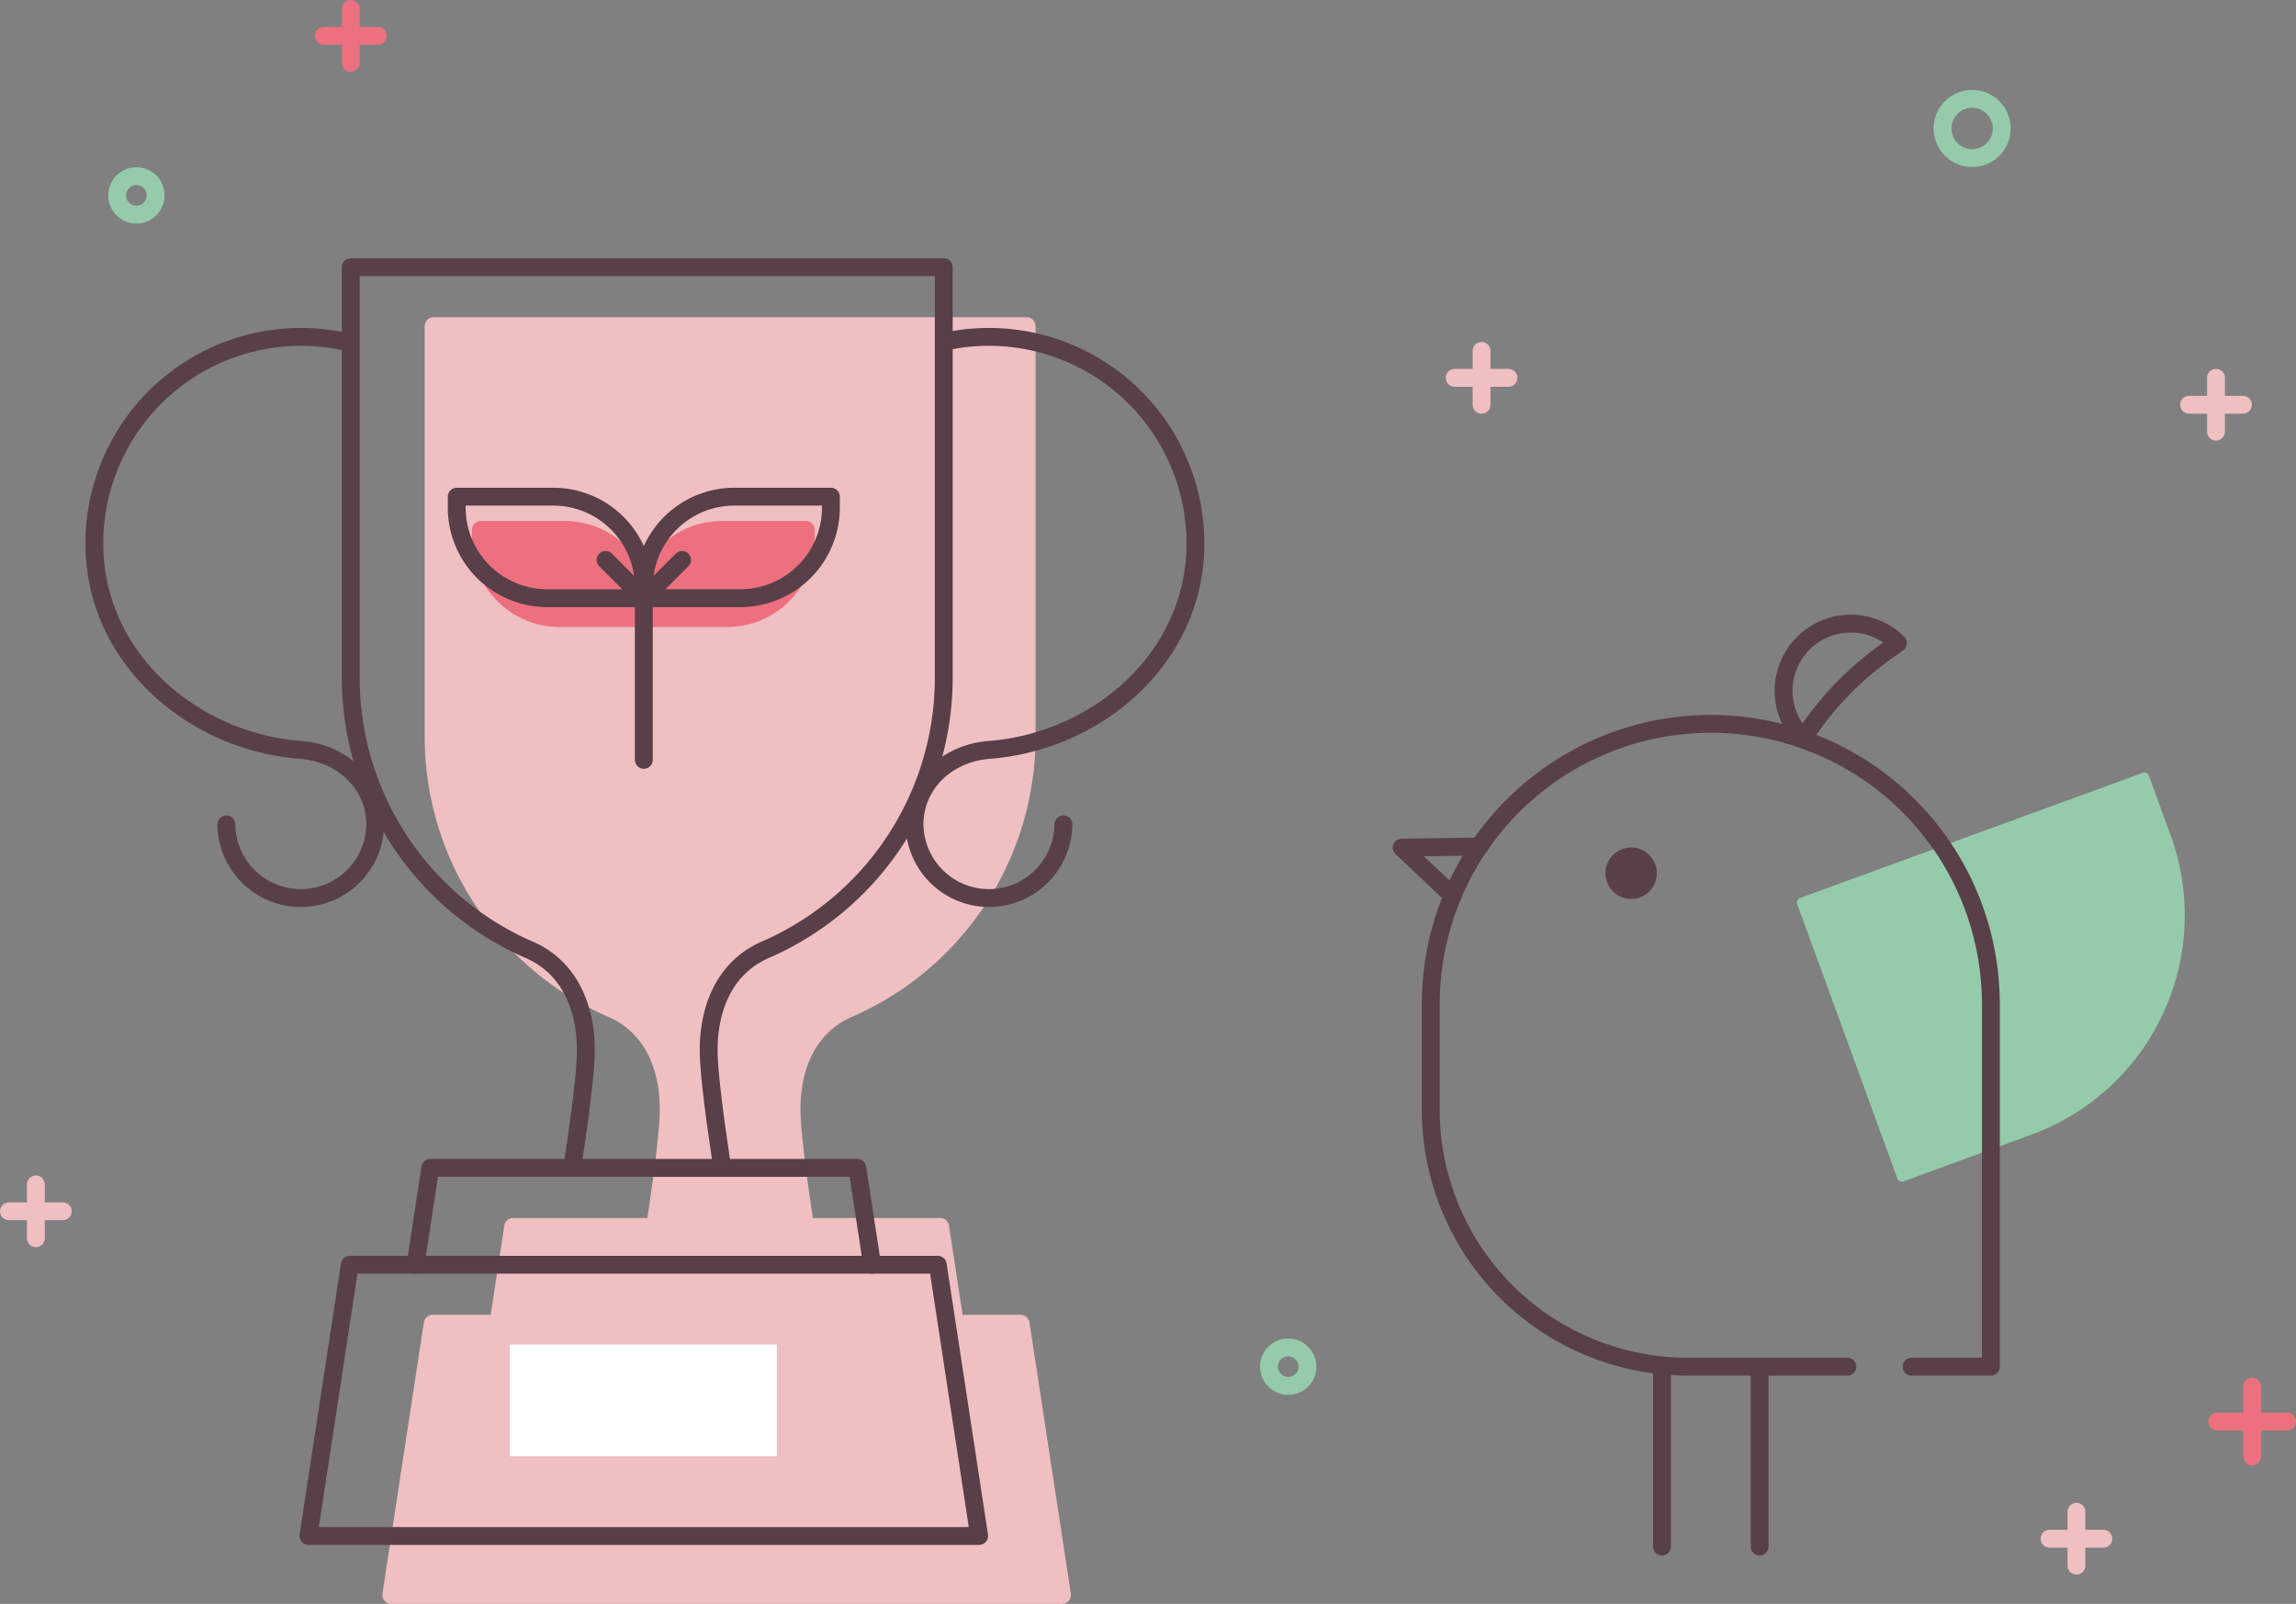 <svg xmlns="http://www.w3.org/2000/svg" width="257.339" height="179.713" viewBox="0 0 257.339 179.713"><rect x="0" y="0" width="257.339" height="179.713" fill="#808080" stroke="none"/><defs><style>.a{fill:#ed707f;stroke:#ed707f;}.a,.b,.c,.d,.f{stroke-linecap:round;stroke-linejoin:round;}.a,.b,.c,.d{stroke-width:2px;}.b{fill:#f0bfc2;stroke:#f0bfc2;}.c,.d{fill:none;}.c,.f{stroke:#95cbaa;}.d{stroke:#583f48;}.e{fill:#fff;}.f{fill:#95cbaa;stroke-width:1.068px;}.g{fill:#583f48;}</style></defs><g transform="translate(-1947.931 -729.49)"><line class="a" x2="7.835" transform="translate(2196.436 888.774)"/><line class="a" y2="7.835" transform="translate(2200.353 884.857)"/><line class="a" x2="6.035" transform="translate(1984.229 733.507)"/><line class="a" y2="6.035" transform="translate(1987.247 730.49)"/><line class="b" x2="6.035" transform="translate(2110.972 771.825)"/><line class="b" y2="6.035" transform="translate(2113.989 768.808)"/><line class="b" x2="6.035" transform="translate(1948.931 865.212)"/><line class="b" y2="6.035" transform="translate(1951.949 862.195)"/><line class="b" x2="6.035" transform="translate(2193.285 774.842)"/><line class="b" y2="6.035" transform="translate(2196.303 771.825)"/><line class="b" x2="6.035" transform="translate(2177.644 901.899)"/><line class="b" y2="6.035" transform="translate(2180.662 898.882)"/><circle class="c" cx="3.319" cy="3.319" r="3.319" transform="translate(2165.653 740.566)"/><circle class="c" cx="2.156" cy="2.156" r="2.156" transform="translate(1961.062 749.227)"/><circle class="c" cx="2.156" cy="2.156" r="2.156" transform="translate(2090.162 880.468)"/><path class="b" d="M2038.184,866.96h15.122l1.657,10.852h7.361l4.642,30.391h-75.18l4.641-30.391h7.361l1.658-10.852h15.9c.682-4.412,1.334-9.154,1.5-12.094.3-5.248-1.5-10.251-6.317-12.346l.036.016a33.24,33.24,0,0,1-20.035-30.509V766.036H2063v45.991a33.24,33.24,0,0,1-20,30.493c-4.821,2.095-6.619,7.1-6.317,12.346C2036.85,857.806,2037.5,862.548,2038.184,866.96Z"/><path class="d" d="M1982.5,901.593h75.18l-4.642-30.39h-65.9Z"/><path class="d" d="M2045.678,871.2l-1.658-10.853h-47.86L1994.5,871.2"/><path class="d" d="M2012.06,860.35c.682-4.412,1.334-9.154,1.5-12.094.3-5.248-1.5-10.251-6.317-12.346l.036.016a33.242,33.242,0,0,1-20.035-30.509V759.426h66.465v45.991a33.24,33.24,0,0,1-20,30.493c-4.821,2.1-6.619,7.1-6.317,12.346.169,2.94.821,7.682,1.5,12.094"/><path class="d" d="M2067.121,821.861a8.344,8.344,0,0,1-16.687,0c0-4.608,3.749-7.993,8.344-8.344,12.2-.931,23.14-10.36,23.14-23.14a23.162,23.162,0,0,0-27.8-22.671"/><path class="d" d="M1973.3,821.861a8.344,8.344,0,0,0,16.687,0c0-4.608-3.749-7.993-8.344-8.344-12.205-.931-23.14-10.36-23.14-23.14a23.162,23.162,0,0,1,27.8-22.671"/><path class="a" d="M8.818,0h9.4a0,0,0,0,1,0,0V1.062A8.818,8.818,0,0,1,9.4,9.88H0a0,0,0,0,1,0,0V8.818A8.818,8.818,0,0,1,8.818,0Z" transform="translate(2038.249 798.745) rotate(-180)"/><path class="a" d="M0,0H9.4a8.818,8.818,0,0,1,8.818,8.818V9.88a0,0,0,0,1,0,0h-9.4A8.818,8.818,0,0,1,0,1.062V0A0,0,0,0,1,0,0Z" transform="translate(2001.821 788.865)"/><path class="d" d="M10.153,0H20.97a0,0,0,0,1,0,0V1.223A10.153,10.153,0,0,1,10.817,11.375H0a0,0,0,0,1,0,0V10.153A10.153,10.153,0,0,1,10.153,0Z" transform="translate(2041.061 796.516) rotate(-180)"/><path class="d" d="M0,0H10.817A10.153,10.153,0,0,1,20.97,10.153v1.223a0,0,0,0,1,0,0H10.153A10.153,10.153,0,0,1,0,1.223V0A0,0,0,0,1,0,0Z" transform="translate(1999.121 785.141)"/><line class="d" y2="18.115" transform="translate(2020.091 796.516)"/><line class="d" x1="4.29" y1="4.29" transform="translate(2015.801 792.227)"/><line class="d" y1="4.29" x2="4.29" transform="translate(2020.091 792.227)"/><rect class="e" width="29.93" height="12.524" transform="translate(2035 892.66) rotate(-180)"/><path class="f" d="M0,0H7.1A25.629,25.629,0,0,1,32.73,25.629V40.893a0,0,0,0,1,0,0H0a0,0,0,0,1,0,0V0A0,0,0,0,1,0,0Z" transform="translate(2188.278 816.584) rotate(69.936)"/><path class="d" d="M2110.744,829.85l-5.708-5.384,8.709-.126"/><path class="d" d="M2154.987,882.624h-17.893a28.8,28.8,0,0,1-28.8-28.8V841.731h.007a31.383,31.383,0,0,1,62.764,0h.008v40.893h-8.885"/><circle class="g" cx="2.88" cy="2.88" r="2.88" transform="translate(2127.875 824.453)"/><line class="d" y2="20.158" transform="translate(2145.154 882.624)"/><line class="d" y2="20.158" transform="translate(2134.211 882.624)"/><path class="d" d="M2160.658,801.54l-1.493,1.074a35.333,35.333,0,0,0-8.079,8.078l-1.074,1.494a7.528,7.528,0,0,1,10.646-10.646Z"/></g></svg>